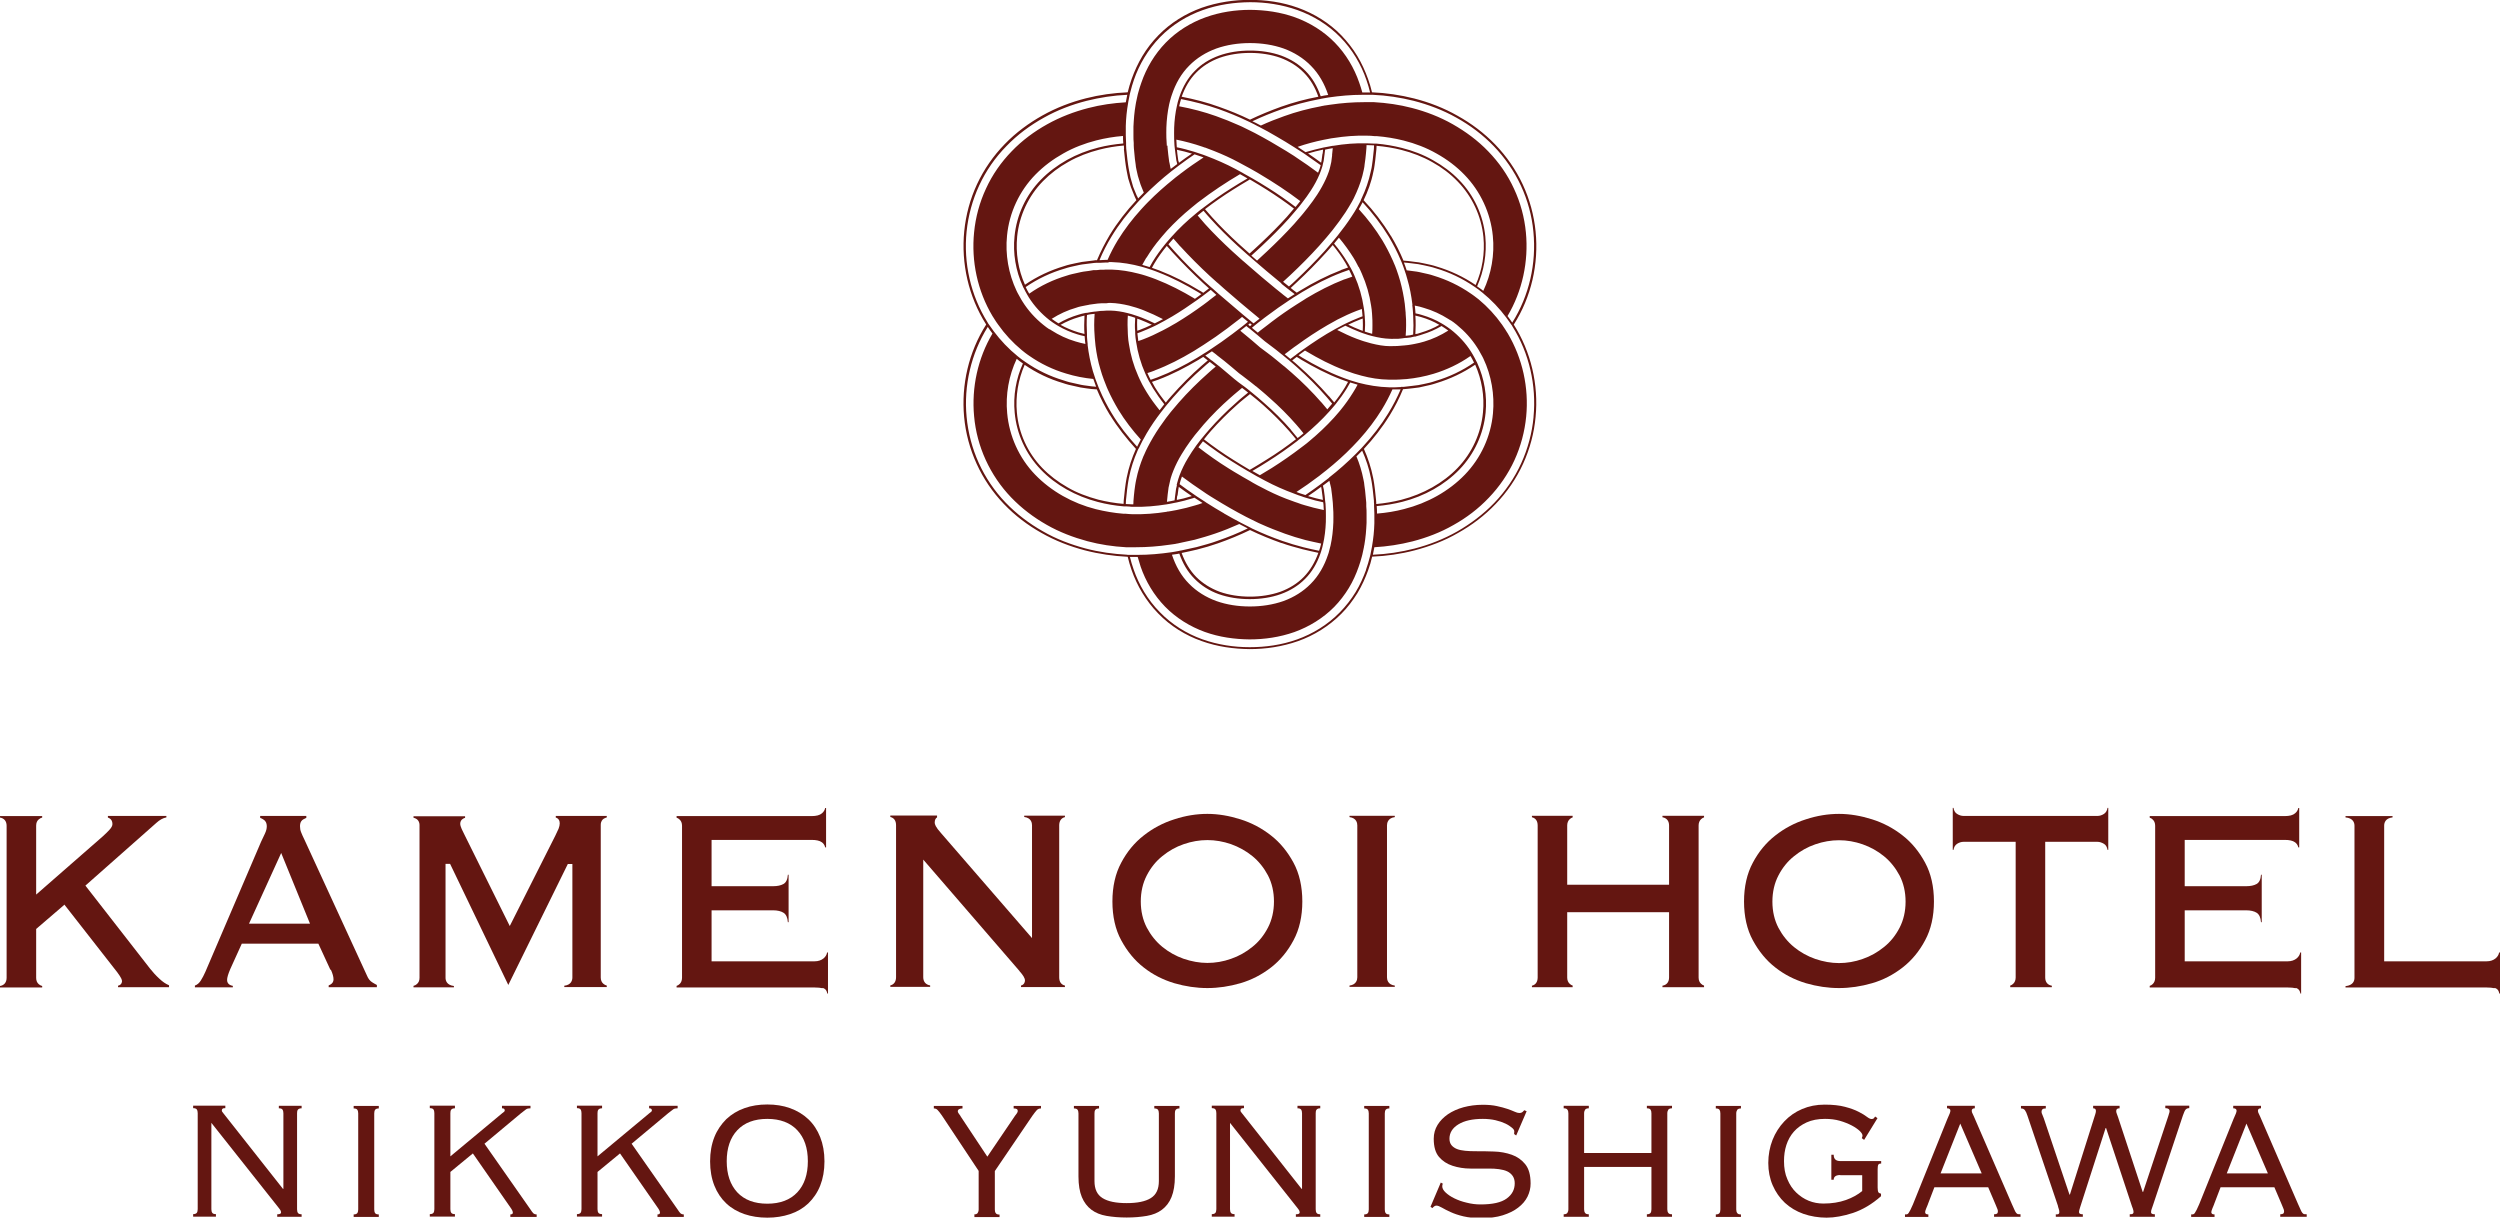 <?xml version="1.0" encoding="UTF-8"?><svg id="logo" xmlns="http://www.w3.org/2000/svg" viewBox="0 0 170.08 82.83"><defs><style>.cls-1{fill:#641611;stroke-width:0px;}</style></defs><path class="cls-1" d="M102.98,22.09c1.2-1.88,1.71-4.14,1.49-6.34-.11-1.1-.4-2.18-.87-3.19-.47-1.01-1.11-1.93-1.87-2.72-.76-.79-1.64-1.45-2.58-1.97-.93-.53-1.93-.91-2.94-1.17-.95-.24-1.91-.38-2.87-.42-.07-.3-.16-.61-.27-.91-.19-.53-.43-1.06-.73-1.56-.3-.5-.67-.97-1.08-1.4-.83-.86-1.87-1.49-2.95-1.88-1.08-.39-2.2-.54-3.28-.54-1.08,0-2.19.16-3.28.54-1.08.39-2.12,1.02-2.95,1.88-.42.43-.78.9-1.08,1.4-.3.5-.54,1.03-.73,1.56-.11.3-.19.6-.27.91-.95.04-1.91.17-2.85.41-1.02.26-2.01.64-2.94,1.16-.93.52-1.82,1.17-2.58,1.96-.77.79-1.41,1.71-1.88,2.72-.47,1.01-.76,2.09-.87,3.19-.22,2.2.29,4.46,1.48,6.34,0,0,0,.01.01.02-1.19,1.87-1.7,4.1-1.5,6.28.1,1.1.39,2.18.85,3.19.46,1.01,1.09,1.94,1.85,2.73.76.8,1.64,1.46,2.57,1.98.93.53,1.92.91,2.94,1.18.96.25,1.95.39,2.92.44.07.3.16.6.26.89.37,1.07.98,2.11,1.81,2.96.83.86,1.87,1.5,2.95,1.88,1.08.39,2.2.54,3.28.55,1.08,0,2.19-.16,3.28-.54,1.08-.38,2.12-1.02,2.96-1.87.42-.42.78-.9,1.09-1.4.3-.5.54-1.03.73-1.56.11-.3.2-.61.27-.92.97-.04,1.95-.18,2.9-.43,1.02-.27,2.01-.64,2.94-1.18.93-.52,1.81-1.18,2.57-1.98.76-.79,1.4-1.72,1.86-2.73.46-1.01.75-2.09.85-3.19.21-2.19-.31-4.43-1.5-6.3,0,0,0,0,0,0ZM93.39,6.45c.94.04,1.87.18,2.79.41,1,.26,1.99.63,2.91,1.15.92.51,1.79,1.16,2.54,1.94.75.78,1.38,1.69,1.84,2.68.46.99.75,2.06.85,3.14.21,2.14-.28,4.34-1.44,6.18-.1-.15-.21-.31-.32-.45,1.01-1.7,1.44-3.72,1.25-5.68-.1-1.03-.37-2.04-.81-2.98-.43-.94-1.03-1.8-1.75-2.54-.71-.74-1.54-1.35-2.42-1.85-.88-.5-1.82-.86-2.79-1.11-.84-.22-1.7-.34-2.56-.39-.05,0-.11,0-.16,0-.07,0-.14,0-.22,0-.1,0-.2,0-.3,0-.77,0-1.53.06-2.28.17-.11.02-.22.03-.34.05-.06,0-.11.02-.17.03-.05,0-.1.02-.15.03-.85.16-1.69.38-2.49.67-.54.19-1.07.4-1.59.64-.04-.02-.08-.04-.12-.06-.15-.08-.3-.16-.46-.23.65-.31,1.32-.58,2-.82.82-.29,1.66-.51,2.53-.68.05,0,.1-.02.15-.03.07-.01.14-.03.22-.04.1-.02.19-.03.29-.05.76-.11,1.53-.18,2.31-.18.14,0,.28,0,.43,0,.03,0,.07,0,.1,0,.05,0,.11,0,.16,0ZM98.68,21.78c.15.1.29.2.42.31.54.44,1.02.96,1.4,1.56.03.05.07.11.1.16.09.15.17.3.25.45.02.05.05.09.07.14.54,1.14.77,2.45.65,3.72-.14,1.56-.82,3.04-1.91,4.17-1.09,1.13-2.55,1.94-4.13,2.34-.6.16-1.22.26-1.85.31,0-.17,0-.34-.02-.51.59-.05,1.18-.15,1.74-.29,1.5-.38,2.88-1.15,3.89-2.2,1.01-1.05,1.64-2.42,1.78-3.87.11-1.14-.09-2.32-.56-3.35-.02-.05-.04-.1-.07-.14-.07-.15-.16-.31-.24-.45-.04-.07-.08-.13-.12-.2-.37-.59-.85-1.1-1.39-1.52-.15-.11-.3-.22-.45-.31-.05-.03-.1-.06-.15-.09-.42-.25-.87-.44-1.35-.58-.14-.05-.29-.08-.44-.11-.01-.18-.03-.35-.05-.53.21.04.43.09.63.16.59.17,1.15.43,1.67.76.05.03.09.06.14.09ZM93.62,34.06c-.02-.25-.05-.51-.08-.76l-.05-.37-.03-.19-.04-.22c-.14-.72-.36-1.37-.63-1.98.65-.7,1.25-1.46,1.77-2.31.34-.55.64-1.14.89-1.75.23-.01.46-.05.69-.07l.4-.05.4-.09.4-.09c.13-.03.27-.08.4-.12.92-.28,1.81-.7,2.62-1.25.45,1.01.64,2.14.53,3.25-.13,1.41-.74,2.75-1.73,3.78-.98,1.02-2.34,1.78-3.82,2.16-.56.14-1.13.24-1.71.29,0-.07,0-.15-.01-.22ZM90.4,37.58c-.02.05-.03.1-.05.15-.25.76-.64,1.45-1.18,1.99-.51.52-1.14.91-1.85,1.17-.71.25-1.49.37-2.29.37-.8,0-1.58-.12-2.28-.37-.71-.26-1.34-.65-1.85-1.17-.54-.54-.92-1.22-1.17-1.98.07-.01.14-.02.21-.03.1-.01.2-.03.29-.05.23.66.57,1.25,1.03,1.71.45.46,1.01.82,1.65,1.05.65.23,1.37.34,2.11.34.75,0,1.47-.11,2.11-.34.64-.23,1.21-.58,1.66-1.04.46-.46.81-1.05,1.04-1.72.02-.05.03-.1.05-.15.05-.16.1-.33.13-.49.11-.48.17-.99.19-1.51.01-.25,0-.51,0-.77,0-.14-.01-.27-.02-.41,0-.04,0-.08-.01-.11,0-.05-.01-.11-.02-.16-.01-.11-.02-.22-.03-.32l-.04-.3-.02-.15-.03-.12s-.02-.09-.03-.13c.15-.11.3-.22.44-.33.03.12.06.25.09.37l.03.13.02.16.04.31c.02.16.03.32.05.48,0,.05,0,.09.01.14,0,0,0,.01,0,.02.01.17.02.35.03.52,0,.23.01.47,0,.7-.02.54-.08,1.07-.19,1.57-.04.17-.08.33-.13.5ZM79.87,34.73c-.13.03-.27.05-.4.07-.04,0-.07,0-.11.02-.76.12-1.52.18-2.28.16-.03,0-.07,0-.1,0-.14,0-.27-.02-.41-.03-.05,0-.1,0-.15,0-.63-.05-1.26-.16-1.87-.31-1.58-.4-3.04-1.22-4.13-2.35-1.09-1.13-1.76-2.62-1.9-4.18-.12-1.26.11-2.56.65-3.7.06.05.11.09.17.14.08.06.16.12.25.18-.47,1.03-.67,2.2-.56,3.34.13,1.45.76,2.82,1.77,3.87,1,1.05,2.39,1.82,3.89,2.21.57.15,1.16.25,1.76.3.05,0,.1,0,.15,0,.13,0,.27.02.41.03.03,0,.07,0,.1,0,.76.02,1.52-.05,2.28-.17,0,0,0,0,0,0,.17-.03.35-.06.52-.1.05-.01.11-.02.16-.03.17-.04.34-.08.51-.12l.59-.17s.06-.02.09-.03c.18.12.36.24.55.36-.16.06-.33.12-.49.16l-.61.17c-.22.05-.45.1-.67.15-.05.01-.1.02-.16.03ZM71.4,22.41c-.15-.1-.29-.2-.42-.31-.55-.44-1.04-.98-1.42-1.59-.03-.04-.05-.08-.08-.13-.09-.15-.17-.3-.25-.45-.02-.05-.05-.09-.07-.14-.55-1.16-.78-2.48-.65-3.76.15-1.56.84-3.04,1.94-4.16.55-.56,1.19-1.04,1.89-1.43.7-.4,1.47-.69,2.25-.89.59-.15,1.2-.25,1.81-.3,0,.17,0,.34.02.51-.58.05-1.15.14-1.7.28-.75.19-1.47.47-2.13.84-.66.37-1.26.82-1.77,1.34-1.02,1.04-1.66,2.41-1.8,3.86-.12,1.15.08,2.34.56,3.39.02.05.04.1.07.14.07.15.16.31.24.45.03.06.07.11.1.17.38.6.86,1.12,1.41,1.55.15.11.3.22.45.31.05.03.1.06.15.09.41.24.85.43,1.31.57.16.05.31.09.48.12.01.18.03.35.05.53-.23-.05-.45-.1-.67-.17-.58-.17-1.13-.43-1.63-.75-.05-.03-.09-.06-.14-.09ZM76.46,10.14c.02.25.05.51.08.76l.05.37.03.19.04.22.09.45.13.42.07.21.08.2.16.4c.04.09.08.18.12.26-.67.72-1.29,1.51-1.82,2.38-.32.54-.61,1.11-.86,1.7-.07,0-.15,0-.22.02l-.4.05-.4.05c-.13.02-.27.05-.4.08-.27.06-.54.11-.8.2-.94.28-1.85.7-2.68,1.27-.46-1.02-.64-2.17-.53-3.28.14-1.41.76-2.75,1.76-3.77.5-.51,1.08-.95,1.73-1.31.65-.37,1.36-.64,2.1-.83.54-.14,1.1-.23,1.67-.28,0,.08,0,.15.01.23ZM79.38,9.92s0-.02,0-.03c-.01-.17-.02-.35-.03-.52,0-.23-.01-.46,0-.69.02-.54.08-1.07.19-1.58.04-.17.08-.33.13-.49.02-.05.03-.1.05-.15.25-.76.64-1.45,1.18-1.99.51-.52,1.14-.91,1.85-1.17.71-.25,1.49-.37,2.29-.37.8,0,1.58.12,2.29.37.71.26,1.34.65,1.85,1.17.54.54.93,1.23,1.18,1.99-.09.01-.18.03-.27.04-.08.01-.16.03-.24.05-.23-.67-.57-1.26-1.03-1.72-.45-.46-1.01-.81-1.66-1.05-.65-.23-1.37-.34-2.11-.34-.75,0-1.47.11-2.11.34-.64.23-1.21.58-1.66,1.05-.46.46-.8,1.05-1.03,1.72-.02.05-.03.1-.05.15-.05.16-.1.32-.13.49-.11.48-.17.99-.19,1.51-.01.25,0,.51,0,.76,0,.14.01.28.02.41,0,.04,0,.07.01.11,0,.05.01.11.02.16.01.11.02.22.04.33l.04.3.02.15.03.11.03.13c-.15.11-.29.22-.44.33l-.03-.11-.05-.26-.03-.13-.02-.16-.04-.31c-.02-.16-.04-.33-.05-.49,0-.04,0-.09-.01-.13ZM86.85,9.29c.41.24.82.48,1.22.74,0,0,.02.01.03.02.18.12.36.23.55.35.05.04.11.07.16.11.35.24.69.48,1.04.73-.04.16-.1.33-.18.51-.48-.36-.97-.7-1.47-1.03-.05-.04-.11-.07-.16-.11-.18-.12-.36-.23-.54-.34-.7-.43-1.41-.84-2.13-1.22-.11-.06-.21-.11-.32-.16-.19-.1-.38-.19-.57-.28-.06-.03-.12-.05-.18-.08-.51-.23-1.04-.44-1.57-.63-.81-.29-1.66-.51-2.51-.67.04-.17.08-.33.13-.49.87.17,1.72.39,2.55.68.67.24,1.34.51,1.98.82.06.03.12.06.17.08.19.09.38.19.56.29,0,0,0,0,.01,0,.22.11.42.22.62.33l.61.35ZM92.58,13.64c-.08.16-.17.32-.25.47-.12.21-.24.41-.37.6-.3.47-.63.9-.96,1.32-.11.14-.22.27-.33.4-.03.04-.07.08-.1.12-.15.17-.29.34-.44.51-.65.72-1.32,1.39-2,2.03-.14.14-.29.27-.44.4-.13-.11-.27-.21-.4-.32.16-.15.33-.3.49-.45.68-.64,1.34-1.3,1.97-2,.16-.18.32-.37.48-.55.03-.04.07-.08.1-.12.11-.13.22-.26.33-.4.31-.39.6-.79.88-1.21.15-.23.29-.47.43-.71.09-.16.17-.31.24-.48.02-.05.05-.1.07-.15.21-.48.39-.99.5-1.54l.04-.21.02-.18.05-.36c.03-.24.05-.49.07-.73,0-.07,0-.14.01-.21.17,0,.34.01.51.02,0,.08,0,.15-.01.23-.02.25-.05.5-.08.75l-.05.37-.03.19-.05.22c-.14.67-.36,1.28-.62,1.83-.02.05-.05.1-.07.15ZM96.29,21.47c.13.03.26.06.39.1.44.13.85.3,1.24.53-.38.22-.79.39-1.22.52-.08.02-.17.06-.25.08l-.16.03c.01-.2.02-.39.02-.59,0-.22,0-.44-.02-.67ZM96.22,22.9h.06s.2-.06.2-.06c.09-.02.17-.05.26-.08.47-.14.91-.33,1.33-.58.16.1.31.2.46.31-.51.32-1.06.58-1.64.75-.21.06-.43.12-.66.16-.05.01-.11.02-.16.03-.17.03-.35.06-.52.07-.33.04-.66.05-.99.05-.41,0-.84-.08-1.28-.19-.16-.04-.33-.09-.49-.14-.05-.02-.1-.03-.15-.05-.11-.04-.22-.08-.34-.12-.45-.17-.89-.38-1.33-.6.19-.1.37-.2.56-.29.32.15.63.3.95.42.07.03.14.05.21.08.05.02.1.03.15.05.17.06.33.11.5.15.43.11.84.18,1.23.19.08.01.18,0,.27,0h.28c.17-.01.33-.04.49-.06.02,0,.05,0,.07,0l.28-.03.17-.04.09-.02ZM95.32,26.33l-.4.02s-.09,0-.14,0c-.09,0-.17,0-.27,0-.74-.02-1.43-.14-2.09-.31-.17-.05-.33-.1-.5-.15-.05-.02-.1-.03-.15-.05-.16-.05-.31-.11-.47-.17-.97-.37-1.85-.83-2.69-1.33-.09-.05-.18-.11-.27-.17.15-.11.3-.22.44-.32.03.02.06.04.09.05.82.49,1.68.94,2.61,1.29.17.06.34.12.51.18.05.02.1.03.15.05.16.05.33.1.49.14.6.16,1.22.26,1.87.27.16,0,.31,0,.47,0,.18,0,.37-.02.55-.03.06,0,.11,0,.17-.01.62-.06,1.24-.18,1.84-.36.89-.27,1.74-.67,2.51-1.21.09.15.17.3.24.45-.8.55-1.68.97-2.6,1.24-.13.04-.26.09-.39.12l-.4.09-.4.08-.4.05c-.2.02-.4.05-.6.07-.06,0-.11,0-.17,0,0,0-.02,0-.02,0ZM92.06,26.69c-.26.42-.55.83-.87,1.22-.03.04-.07.08-.1.12-.11.13-.22.26-.34.39-.51.56-1.07,1.09-1.66,1.58-.13.11-.26.22-.4.32-.01.01-.03.02-.04.03-.03.02-.06.04-.08.06-.65.5-1.34.98-2.05,1.43-.27.17-.54.33-.81.49-.05-.03-.09-.05-.14-.08l-.37-.21c.36-.21.71-.42,1.05-.64.7-.44,1.37-.91,2.01-1.4.02-.02.05-.04.07-.06.02-.01.03-.03.05-.04.13-.11.27-.21.4-.32.59-.5,1.15-1.02,1.65-1.58.12-.13.23-.26.34-.39.03-.04.07-.08.1-.12.28-.35.53-.7.76-1.07.08-.13.16-.27.23-.4.16.05.33.1.5.15-.09.17-.19.35-.3.52ZM89.89,33.17l.02.12.02.15.04.3c.01.09.02.18.03.27-.16-.04-.31-.07-.47-.11l-.54-.15c.3-.2.6-.41.89-.63,0,.02,0,.04.01.06ZM88.9,33.88l.59.17c.18.04.35.08.53.12,0,.05.01.11.02.16,0,.12.01.25.02.37-.23-.05-.46-.1-.69-.16l-.61-.17c-.16-.04-.32-.1-.48-.16-.04-.01-.08-.03-.12-.04-.02,0-.04-.02-.06-.02-.2-.07-.4-.15-.6-.22-.57-.22-1.13-.48-1.67-.77-.19-.09-.38-.2-.58-.31l-.2-.12-.37-.21s-.1-.06-.14-.08c-.05-.03-.1-.06-.15-.09-.28-.16-.56-.33-.83-.5-.71-.44-1.38-.92-2.03-1.42.1-.14.2-.27.31-.41.64.49,1.3.96,2,1.39.35.22.71.44,1.07.65.01,0,.03.02.04.02l.12.07.45.26s.04.02.06.03c.17.09.34.19.5.27.64.34,1.3.63,1.98.88.1.04.19.07.29.11.11.03.21.07.32.11.06.02.13.04.19.06.03,0,.05.02.08.02ZM80.11,33.72l.04-.3.02-.15.02-.11s0-.03,0-.04c.29.22.59.42.89.63l-.56.16c-.15.03-.31.07-.46.1,0-.1.02-.19.03-.29ZM80.07,33.01s-.02.08-.03.12l-.03.12-.02.15-.04.3c-.01.11-.03.23-.04.34-.17.04-.35.07-.52.1.02-.17.03-.33.05-.5l.04-.31.02-.16.03-.13c.02-.12.05-.24.08-.36.01-.05.03-.11.04-.16.05-.17.11-.34.18-.51.15-.37.34-.75.56-1.11.18-.3.38-.6.59-.89.1-.14.2-.27.31-.41.03-.04.06-.08.1-.12.16-.2.33-.4.5-.6.56-.64,1.17-1.25,1.82-1.82.16-.15.33-.28.49-.42.1-.09.2-.17.3-.25.14.1.27.21.41.32-.13.1-.26.21-.38.31-.16.14-.33.27-.48.42-.64.56-1.23,1.16-1.78,1.78-.17.19-.33.39-.49.58-.03.04-.06.08-.1.12-.1.13-.21.27-.31.41-.19.27-.38.54-.54.82-.24.39-.43.79-.58,1.18-.06.17-.12.35-.16.51-.01.06-.03.11-.04.16ZM77.47,30.51c.08-.17.16-.33.24-.49.1-.18.2-.36.3-.54.3-.51.63-.99.98-1.44.11-.14.21-.28.32-.41.03-.04.07-.08.1-.12.13-.16.26-.31.39-.46.65-.74,1.34-1.43,2.07-2.06.14-.13.28-.25.43-.37l.04.03.37.29c-.17.14-.34.28-.5.43-.71.63-1.39,1.3-2.02,2.02-.15.17-.29.34-.44.52-.03.04-.07.08-.1.12-.11.13-.21.27-.32.41-.31.42-.61.85-.88,1.31-.13.22-.25.44-.37.67-.08.16-.16.32-.23.49-.02.05-.05.1-.07.15-.2.49-.37,1.01-.48,1.56l-.04.2-.03.18-.05.36c-.03.24-.05.49-.07.73,0,.07,0,.15-.01.22-.04,0-.07,0-.11,0-.13,0-.27-.02-.4-.02,0-.08,0-.16.01-.24.02-.25.05-.5.08-.75l.05-.37.03-.19.04-.22c.13-.67.34-1.29.59-1.86.02-.05.04-.1.07-.15ZM73.78,22.72c-.14-.03-.28-.07-.42-.11-.42-.13-.83-.3-1.21-.51.39-.22.81-.4,1.26-.53.12-.04.25-.07.37-.1-.01.22-.02.43-.02.65,0,.2,0,.4.02.61ZM73.9,21.28s-.07.02-.1.02c-.14.03-.29.06-.43.11-.48.14-.94.34-1.36.59-.16-.1-.31-.2-.46-.31.52-.33,1.08-.59,1.68-.76.18-.07.38-.1.57-.14.02,0,.03,0,.05-.01.05-.01.11-.02.16-.03.03,0,.05-.01.08-.02l.29-.04.15-.02.15-.02c.1-.01.2-.01.3-.02h.3s.15-.02.15-.02c.05,0,.09,0,.14,0,.4.01.82.08,1.24.18.16.04.33.09.49.14.05.02.1.03.15.05.13.04.25.09.38.14.43.17.86.37,1.29.59-.19.1-.37.2-.56.29-.3-.15-.61-.28-.91-.4-.08-.03-.17-.06-.25-.09-.05-.02-.1-.03-.15-.05-.17-.06-.33-.11-.5-.15-.41-.11-.82-.17-1.19-.18-.04,0-.08,0-.12,0h-.14s-.28.02-.28.02c-.09,0-.19,0-.28.02l-.25.03h-.03s-.28.04-.28.04c-.07.01-.14.03-.21.04-.02,0-.04,0-.05.01ZM78,17.53c.28-.46.6-.91.96-1.33.03-.04.07-.08.1-.12.11-.13.23-.26.34-.39.51-.55,1.07-1.08,1.66-1.56.11-.09.22-.18.33-.27.02-.02.04-.03.06-.05.04-.03.08-.06.12-.09.88-.67,1.82-1.3,2.79-1.87.06.03.12.07.18.1l.33.19c-.37.22-.74.43-1.09.66-.66.41-1.29.86-1.9,1.32-.04.03-.08.06-.12.09-.02.02-.04.03-.07.05-.11.09-.22.18-.33.27-.6.49-1.15,1.01-1.65,1.57-.12.13-.23.26-.34.39-.03.04-.07.08-.1.12-.31.38-.6.78-.85,1.19-.07.12-.14.24-.21.37-.16-.05-.33-.1-.5-.15.09-.16.18-.32.27-.48ZM80.2,11.08v-.05s-.04-.11-.04-.11l-.02-.15-.04-.3c-.01-.09-.02-.19-.03-.28.34.07.68.16,1.02.26-.3.2-.6.41-.89.63ZM80.06,10.02c0-.05,0-.1-.01-.15,0-.12-.01-.25-.02-.37.6.12,1.19.28,1.77.48.06.02.11.04.17.06,0,0,.01,0,.02,0,.2.07.4.15.6.23.58.23,1.16.49,1.71.79.25.13.49.27.74.4.17.1.34.19.51.29.05.03.1.06.15.09.96.57,1.89,1.18,2.76,1.84-.1.13-.21.27-.32.4-.59-.45-1.2-.88-1.84-1.28-.36-.23-.73-.45-1.11-.67,0,0,0,0,0,0l-.16-.09-.41-.23s-.07-.04-.1-.06c-.16-.09-.31-.17-.46-.25-.65-.35-1.33-.64-2.01-.9-.08-.03-.17-.06-.25-.09-.12-.04-.24-.08-.36-.12-.06-.02-.12-.04-.18-.06-.4-.12-.79-.23-1.2-.31ZM87.16,19.29c.13.11.27.21.4.32.04.03.08.07.13.1.13.1.26.2.39.3-.15.1-.3.19-.46.29-.11-.08-.21-.16-.31-.24-.04-.03-.08-.07-.12-.1-.13-.11-.27-.21-.4-.32-.32-.26-.63-.52-.95-.79-.27-.23-.54-.46-.8-.69-.13-.11-.26-.23-.39-.34-.04-.03-.08-.07-.12-.1-.24-.21-.47-.42-.7-.63-.65-.6-1.27-1.21-1.85-1.85-.17-.19-.34-.39-.5-.58.11-.09.22-.18.33-.27.02-.02.05-.03.07-.05.16.19.32.38.49.56.56.62,1.18,1.23,1.82,1.82.24.22.49.44.74.66.04.03.08.07.12.1.13.11.26.22.39.34.25.21.5.43.75.64.34.29.67.56,1,.83ZM92.69,21.52c-.08.03-.16.06-.23.09-.31.12-.62.26-.93.41-.06.03-.12.06-.18.09-.18.09-.36.19-.54.29-.73.4-1.45.88-2.16,1.38-.15.11-.3.21-.44.32-.01,0-.02.02-.03.03-.03.02-.07.05-.1.07-.1.07-.19.15-.29.22,0,0,0,0,0,0-.13-.11-.26-.22-.39-.32.08-.06.16-.12.24-.18.04-.03.09-.07.13-.1.04-.03.08-.06.12-.09.11-.08.21-.16.32-.23.68-.5,1.38-.96,2.1-1.38.17-.1.35-.2.52-.29.05-.03.11-.06.16-.09.43-.22.86-.42,1.3-.59.12-.05.24-.09.36-.13.02.17.04.35.05.52ZM92.72,22.12c0,.13,0,.26-.01.39-.05-.02-.11-.04-.16-.06-.27-.1-.55-.23-.83-.36.27-.13.54-.25.8-.35.06-.02.12-.05.19-.07,0,.15.01.3.01.45ZM85.04,31.97l-.04-.02c-.37-.22-.74-.44-1.1-.67-.69-.43-1.36-.9-1.99-1.39.15-.19.31-.39.48-.58.54-.61,1.13-1.2,1.76-1.76.15-.14.32-.28.48-.41.13-.11.27-.22.41-.33.14.11.28.23.42.34.16.14.33.27.48.41.63.56,1.22,1.15,1.76,1.76.16.19.32.37.47.56-.64.49-1.3.96-2,1.39-.36.23-.73.45-1.1.67h-.02ZM87.82,29.23c-.54-.62-1.14-1.22-1.78-1.78-.15-.14-.32-.28-.48-.42-.13-.11-.26-.22-.4-.33-.03-.03-.06-.05-.1-.08,0,0-.02-.01-.02-.02-.14-.11-.27-.22-.41-.32-.02-.02-.05-.04-.07-.05l-.26-.19-.13-.1-.06-.05c-.07-.05-.1-.07-.14-.11l-.52-.44-.5-.42-.12-.09-.39-.31h-.02s-.13-.11-.13-.11l-.29-.22c.15-.1.3-.19.45-.29l.24.18.05.04.07.06.41.32.04.03.51.42.52.44s.06.05.12.09l.07.05.13.1.26.2c.06.04.11.09.17.13.12.09.23.18.34.27.02.02.04.04.07.05.04.03.08.07.12.1.11.09.21.17.31.26.16.14.33.28.49.43.65.57,1.26,1.18,1.82,1.82.17.19.33.39.49.59-.13.11-.26.22-.4.32-.15-.19-.31-.38-.47-.57ZM77.38,22.67c.07-.02.13-.05.2-.07.32-.12.64-.27.97-.42.06-.03.12-.06.18-.09.18-.09.36-.19.54-.29.16-.09.32-.18.49-.28.57-.34,1.12-.71,1.67-1.1.15-.11.29-.21.44-.32,0,0,0,0,0,0,.04-.03.09-.07.13-.1.12-.09.25-.19.37-.28.13.11.26.23.38.34-.1.08-.2.15-.3.23-.04.03-.09.07-.13.1-.05.04-.1.08-.15.12-.09.07-.19.14-.28.21-.61.45-1.24.87-1.87,1.25-.07.04-.15.09-.23.13-.17.1-.34.2-.52.29-.06.03-.11.06-.17.09-.44.23-.89.44-1.34.61-.11.04-.21.08-.32.11-.02-.17-.04-.35-.06-.52ZM77.36,22.11c0-.14,0-.29.01-.43.07.02.13.05.2.07.26.1.53.22.79.34-.28.13-.56.26-.84.36-.05.02-.1.04-.15.05,0-.13-.01-.27-.01-.41ZM80.29,16.75c.64.7,1.31,1.37,1.99,2,.16.15.33.3.5.45.04.03.08.07.12.1.13.11.25.23.38.34.36.31.72.62,1.08.93.22.19.45.38.68.57.13.11.27.22.4.33.04.03.08.07.12.1.04.04.09.07.13.11-.14.11-.28.21-.41.32-.04-.03-.08-.07-.12-.1-.04-.03-.08-.07-.12-.1-.13-.11-.27-.22-.4-.33-.2-.17-.41-.34-.6-.51-.38-.32-.77-.66-1.16-.99-.13-.11-.26-.23-.38-.34-.04-.03-.08-.07-.12-.1-.15-.13-.29-.26-.44-.39-.69-.64-1.37-1.31-2.02-2.03-.15-.16-.29-.33-.43-.49.11-.13.22-.26.34-.39.16.18.31.36.47.54ZM85.04,22.19l-.12-.1s.08-.06.12-.1c.04.03.08.06.12.1-.04.03-.08.06-.12.1ZM79.8,17.2c.66.72,1.34,1.4,2.03,2.04.14.13.28.25.42.38-.13.1-.26.2-.39.3-.09-.06-.18-.12-.28-.17-.84-.51-1.73-.97-2.71-1.35-.16-.06-.33-.12-.5-.18.06-.11.12-.23.19-.34.24-.4.52-.78.82-1.15.14.16.28.32.42.47ZM78.56,25.2c.93-.35,1.79-.8,2.61-1.29.03-.02.07-.04.1-.06.05-.03.09-.06.14-.09.16-.1.31-.19.46-.29.56-.36,1.11-.74,1.64-1.14.1-.08.21-.16.31-.24.14-.11.28-.21.42-.32.04-.03.08-.07.13-.1.04-.04.09-.07.13-.11.13.11.27.22.4.33-.04.03-.08.06-.12.1-.04.03-.08.07-.12.1-.14.11-.27.22-.41.32-.14.11-.28.22-.42.32-.49.37-.99.72-1.51,1.06-.15.1-.3.2-.46.29-.05.03-.09.06-.14.09-.1.06-.19.12-.29.18-.84.5-1.73.96-2.7,1.33-.15.06-.3.11-.45.16-.08-.15-.15-.31-.22-.46.17-.05.33-.11.49-.17ZM78.8,25.83c.98-.37,1.87-.84,2.72-1.34.12-.07.23-.14.34-.21l.31.24c-.14.12-.27.23-.41.35-.73.64-1.42,1.33-2.08,2.08-.13.14-.25.29-.37.44-.27-.34-.52-.69-.74-1.05-.07-.12-.14-.24-.2-.36.14-.05.29-.1.43-.15ZM89.91,27.39c-.63-.72-1.31-1.4-2.02-2.02-.17-.15-.34-.3-.51-.44,0,0-.02-.01-.03-.02-.03-.03-.06-.05-.1-.08-.13-.11-.27-.22-.4-.33-.02-.01-.03-.03-.05-.04-.18-.15-.37-.3-.56-.44l-.51-.38-.51-.44-.19-.16-.35-.29-.05-.04-.12-.1-.13-.11c.14-.11.28-.21.41-.32l.12.1.09.07.03.02.4.33.11.09.51.43.49.37c.19.14.38.29.56.44.05.04.09.08.14.11.14.11.27.22.4.33,0,0,.01,0,.02.01.03.03.07.06.1.09.15.13.3.25.44.38.72.64,1.41,1.32,2.06,2.07.13.15.25.29.37.44-.11.13-.22.26-.33.39-.14-.17-.28-.34-.42-.5ZM90.41,26.96c-.66-.75-1.35-1.44-2.08-2.08-.14-.13-.28-.25-.42-.36.1-.08.21-.16.31-.24.11.07.21.13.32.2.85.5,1.74.97,2.72,1.34.15.06.3.11.45.16-.07.12-.14.25-.21.37-.22.36-.46.7-.73,1.03-.12-.14-.24-.29-.36-.43ZM91.47,19c-.93.36-1.79.81-2.61,1.3-.02.01-.04.03-.06.04-.05.03-.09.06-.14.09-.16.1-.31.19-.46.29-.58.37-1.14.76-1.68,1.17-.09.07-.18.14-.27.21-.14.11-.28.21-.42.32-.04.03-.08.07-.13.1-.04.04-.09.07-.13.11l-.4-.33s.08-.06.12-.1c.04-.03.08-.07.12-.1.14-.11.27-.22.41-.32.13-.1.25-.2.38-.29.5-.38,1.02-.74,1.55-1.09.15-.1.3-.2.46-.29.05-.03.09-.06.14-.09.08-.05.16-.1.24-.15.84-.5,1.72-.96,2.69-1.33.16-.06.33-.12.5-.18.08.15.15.31.22.46-.18.06-.36.12-.54.19ZM91.23,18.38c-.98.38-1.87.84-2.71,1.35-.1.06-.2.12-.3.18-.14-.1-.28-.21-.41-.32.14-.13.28-.26.42-.39.69-.64,1.36-1.32,2.01-2.04.14-.16.29-.32.43-.49.32.39.61.79.86,1.21.06.11.12.22.18.32-.16.05-.32.11-.48.17ZM84.27,16.59c-.64-.59-1.25-1.19-1.81-1.81-.16-.18-.32-.37-.48-.55.6-.46,1.23-.9,1.88-1.31.36-.23.73-.45,1.1-.67l.06-.04.08.04c.37.22.74.44,1.1.67.63.4,1.24.82,1.83,1.27-.16.19-.32.37-.48.56-.56.62-1.17,1.23-1.81,1.83-.24.23-.49.45-.73.67-.25-.22-.5-.44-.75-.67ZM75.41,17.83c.07,0,.14,0,.21,0,.72.02,1.39.14,2.02.31.17.05.33.09.5.15.05.02.1.03.15.05.18.06.35.12.52.19.96.37,1.85.84,2.69,1.34.08.05.15.09.23.14-.15.11-.29.22-.44.32-.01,0-.03-.02-.04-.03-.82-.49-1.68-.94-2.61-1.3-.18-.07-.37-.14-.56-.2-.05-.02-.1-.03-.15-.05-.16-.05-.33-.1-.5-.14-.58-.15-1.18-.25-1.81-.27-.07,0-.14,0-.2,0h-.19s-.13.01-.13.01h-.25c-.1.02-.2.02-.3.03-.03,0-.05,0-.08,0h-.09s-.29.05-.29.05l-.38.05c-.13.02-.25.05-.38.08-.25.06-.5.1-.75.19-.91.27-1.78.68-2.56,1.23-.09-.15-.17-.3-.24-.45.81-.56,1.72-.99,2.66-1.26.26-.09.52-.14.79-.2.13-.03.26-.06.4-.08l.4-.05.4-.05s.1,0,.15-.01c.06,0,.11,0,.17,0,.03,0,.05,0,.08,0l.4-.02h.08s.12,0,.12,0ZM77.65,26.04c-.08-.15-.15-.31-.22-.47-.31-.7-.52-1.43-.63-2.18-.03-.17-.05-.34-.06-.51,0-.05-.01-.1-.01-.16-.01-.2-.02-.41-.02-.61,0-.21,0-.43.02-.64.17.04.33.09.5.15,0,.16-.02.32-.02.48,0,.15,0,.31.02.46,0,.05,0,.11,0,.16.01.17.03.35.06.52.11.75.32,1.48.63,2.18.07.16.14.31.22.46.02.05.05.09.08.14.07.13.14.26.22.39.23.37.49.74.77,1.09-.11.13-.21.27-.32.41-.32-.4-.62-.8-.88-1.23-.1-.17-.2-.33-.29-.5-.02-.05-.05-.09-.07-.14ZM92.43,18.15c.08.15.15.31.22.47.31.7.52,1.43.63,2.18.03.17.05.34.06.51,0,.05,0,.1.01.16.02.22.02.43.02.65,0,.2,0,.4-.02.59-.17-.04-.33-.1-.5-.15,0-.15.02-.29.02-.44,0-.17,0-.33-.02-.5,0-.05,0-.11-.01-.16-.01-.17-.03-.35-.06-.52-.11-.75-.32-1.48-.63-2.18-.07-.16-.14-.31-.22-.46-.02-.05-.05-.09-.08-.14-.06-.12-.13-.24-.2-.35-.26-.43-.56-.84-.89-1.24.11-.13.22-.27.33-.4.37.44.7.9,1,1.38.09.15.18.31.26.47.02.05.05.09.07.14ZM90.63,10.55l-.04.31-.02.16-.03.13c-.02.12-.06.24-.09.37-.02.05-.03.1-.05.16-.06.16-.12.33-.2.5-.16.35-.36.71-.58,1.05-.19.3-.41.59-.64.89-.1.13-.21.27-.32.4-.03.04-.06.08-.1.12-.17.2-.34.4-.51.59-.58.64-1.2,1.26-1.85,1.87-.22.21-.46.42-.68.63-.13-.11-.26-.22-.39-.34.24-.22.49-.44.72-.66.64-.6,1.25-1.21,1.82-1.84.17-.19.33-.38.49-.57.03-.04.07-.08.1-.12.11-.13.22-.26.32-.4.22-.28.42-.56.6-.84.24-.37.44-.74.59-1.1.07-.17.13-.34.18-.5.02-.05.03-.11.04-.16.01-.04.02-.09.03-.13l.03-.11.02-.15.04-.3c.01-.11.02-.22.04-.33.17-.04.34-.07.52-.1,0,0,0,0,0,0-.02.16-.03.33-.05.49ZM89.97,10.46l-.04.3-.02.15-.02.1s0,.04-.01.06c-.29-.22-.59-.42-.89-.63.34-.1.68-.19,1.02-.26,0,.09-.02.19-.03.28ZM82.94,7.27c-.82-.3-1.68-.52-2.55-.69.23-.64.55-1.2.99-1.64.43-.44.97-.78,1.6-1.01.63-.22,1.33-.33,2.06-.33.73,0,1.44.11,2.06.33.62.23,1.16.56,1.6,1.01.44.44.77,1,.99,1.64-.86.16-1.71.39-2.53.68-.72.26-1.43.55-2.12.88-.68-.33-1.39-.62-2.1-.87ZM79.67,11.67s0,0,0,0c.14-.11.29-.22.43-.33.04-.03.09-.07.13-.1.34-.26.69-.5,1.04-.74.16.05.31.1.47.16.05.02.09.03.14.05-.5.33-1,.67-1.48,1.04-.04.03-.09.06-.13.1-.1.07-.2.15-.29.22-.04.03-.08.07-.12.1-.61.49-1.2,1.01-1.76,1.58-.12.13-.25.25-.37.39-.04.04-.07.08-.11.12-.58.64-1.11,1.33-1.58,2.09-.26.43-.49.87-.69,1.33h-.15s-.4.02-.4.02c0,0,0,0,0,0,.23-.56.51-1.1.82-1.61.51-.84,1.11-1.61,1.76-2.31.04-.04.07-.08.11-.12.12-.13.25-.26.38-.39.58-.57,1.18-1.11,1.8-1.6ZM74,23.44c-.02-.18-.04-.35-.05-.53,0-.05,0-.11,0-.16-.01-.21-.02-.43-.02-.64,0-.23,0-.45.02-.68.08-.02.16-.04.25-.05l.27-.03c-.02.25-.03.51-.03.76,0,.24.01.49.03.73,0,.05,0,.1.01.16.01.17.03.35.05.52.07.54.17,1.07.33,1.59.07.25.15.49.24.73.06.17.13.34.2.51.02.05.04.1.07.16.21.47.45.92.71,1.36.45.74.97,1.41,1.53,2.03-.08.16-.17.32-.25.49-.63-.69-1.22-1.43-1.72-2.26-.32-.52-.6-1.07-.84-1.64-.02-.05-.04-.1-.07-.16-.07-.17-.13-.35-.2-.53-.06-.18-.12-.37-.18-.55-.17-.59-.29-1.2-.36-1.81ZM75.5,28.21c.52.85,1.13,1.62,1.78,2.33-.27.6-.49,1.25-.63,1.96l-.04.22-.03.19-.05.37c-.03.25-.05.51-.08.76,0,.08,0,.16-.01.24-.59-.05-1.17-.15-1.73-.29-.73-.2-1.45-.46-2.09-.84-.65-.37-1.23-.81-1.72-1.32-.99-1.03-1.6-2.37-1.72-3.78-.1-1.1.09-2.23.53-3.23.8.55,1.68.97,2.6,1.24.13.04.26.09.4.12l.4.09.4.09c.13.02.27.04.4.06.24.04.47.06.71.07.25.6.55,1.18.88,1.73ZM83.28,34.93c-.41-.24-.82-.48-1.22-.74-.02-.02-.05-.03-.07-.05-.18-.11-.36-.23-.54-.35-.05-.04-.11-.07-.16-.11-.35-.24-.7-.48-1.04-.74.04-.17.09-.34.16-.52.49.37.98.71,1.49,1.05.05.04.11.07.16.11.09.06.19.12.28.18.09.05.17.11.26.16.71.44,1.42.85,2.17,1.24.09.05.18.09.28.14.19.1.38.19.57.28.06.03.12.05.18.08.53.24,1.07.45,1.62.65.23.07.46.16.69.23l.7.2c.36.08.71.17,1.07.24-.04.17-.08.33-.14.49-.36-.07-.71-.15-1.07-.24l-.72-.2c-.24-.07-.47-.16-.71-.23-.69-.24-1.37-.52-2.03-.83-.06-.03-.11-.06-.17-.09-.17-.08-.34-.17-.51-.26-.02-.01-.04-.02-.06-.03-.2-.1-.39-.21-.58-.31l-.62-.35ZM87.19,36.94c.24.08.47.17.71.23l.73.2c.35.08.7.17,1.06.24-.23.64-.56,1.2-.99,1.64-.43.44-.97.78-1.6,1.01-.63.22-1.33.33-2.06.33-.73,0-1.44-.11-2.06-.33-.62-.23-1.16-.57-1.6-1.01-.43-.44-.76-.99-.99-1.63.35-.07.69-.15,1.04-.23l.73-.2c.24-.07.48-.16.71-.23.74-.26,1.47-.56,2.17-.9.7.34,1.42.63,2.15.89ZM90.41,32.51s-.03.02-.04.03c-.13.1-.26.2-.39.3-.04.03-.09.07-.13.1-.34.25-.69.5-1.04.74-.14-.05-.29-.1-.43-.14-.06-.02-.12-.04-.18-.07.51-.33,1-.68,1.49-1.05.04-.03.09-.06.13-.1.08-.06.16-.12.24-.19.06-.05.12-.1.18-.14.61-.49,1.21-1.02,1.77-1.6.13-.13.25-.26.37-.39.04-.04.07-.08.11-.12.56-.62,1.07-1.29,1.52-2.02.27-.44.51-.9.72-1.37.07,0,.14,0,.21,0h.35c-.24.56-.53,1.12-.85,1.64-.5.82-1.08,1.56-1.71,2.24-.04.04-.07.08-.11.12-.13.13-.25.26-.38.39-.58.58-1.19,1.12-1.82,1.61ZM96.08,20.75c.02.17.04.35.05.53,0,.05,0,.11.01.16.01.23.02.47.02.7,0,.21-.01.42-.02.62l-.21.05-.27.03s-.02,0-.03,0c.02-.24.03-.47.03-.71,0-.26,0-.52-.03-.78,0-.05,0-.11-.01-.16-.01-.17-.03-.35-.05-.52-.07-.52-.17-1.03-.31-1.54-.07-.26-.16-.52-.25-.78-.06-.17-.13-.35-.21-.52-.02-.05-.04-.11-.07-.16-.2-.45-.43-.89-.68-1.31-.47-.77-1.01-1.48-1.61-2.13.09-.15.18-.31.26-.47.66.71,1.26,1.49,1.78,2.34.3.51.58,1.04.81,1.59.02.05.05.1.07.16.07.17.13.35.19.52.07.2.14.41.19.61.17.57.28,1.16.35,1.75ZM94.61,16.03c-.54-.89-1.16-1.69-1.84-2.41.28-.58.52-1.21.66-1.92l.05-.23.03-.19.05-.37c.03-.25.05-.51.08-.76,0-.08,0-.15.01-.23.57.05,1.14.14,1.69.28.74.19,1.45.46,2.1.83.65.36,1.23.8,1.73,1.32.99,1.02,1.61,2.36,1.75,3.77.11,1.11-.08,2.26-.53,3.27-.82-.56-1.72-.98-2.66-1.26-.26-.09-.53-.14-.8-.2-.13-.03-.27-.06-.4-.08l-.4-.05c-.22-.03-.43-.06-.65-.07-.24-.58-.53-1.15-.85-1.68ZM101.05,16.1c-.14-1.45-.77-2.82-1.79-3.86-.51-.53-1.11-.97-1.77-1.34-.66-.38-1.38-.65-2.13-.84-.56-.14-1.13-.24-1.72-.29-.05,0-.1,0-.15,0-.17-.01-.34-.02-.51-.02-.76-.02-1.52.04-2.28.17-.01,0-.03,0-.04,0-.16.03-.32.06-.48.09-.05.01-.11.02-.16.03-.4.09-.8.19-1.2.31-.18-.12-.36-.24-.54-.36.58-.2,1.18-.36,1.77-.48.05-.01.1-.02.16-.03.12-.02.24-.05.36-.07.05,0,.1-.01.15-.02.76-.12,1.52-.18,2.28-.16.17,0,.34.01.51.03.05,0,.1,0,.15,0,.62.05,1.23.15,1.83.3.79.2,1.55.49,2.25.89.7.39,1.34.87,1.89,1.44,1.09,1.12,1.78,2.61,1.93,4.16.13,1.27-.1,2.59-.65,3.74-.07-.06-.14-.12-.22-.17-.06-.05-.13-.09-.2-.14.47-1.04.67-2.23.56-3.38ZM77.14,5.44c.36-1.05.96-2.07,1.78-2.91.82-.84,1.83-1.46,2.9-1.84,1.06-.38,2.16-.53,3.23-.54,1.06,0,2.16.16,3.23.54,1.06.38,2.08,1,2.9,1.84.82.83,1.42,1.86,1.78,2.91.1.28.18.56.25.85-.02,0-.04,0-.06,0-.16,0-.31,0-.47,0-.06-.22-.13-.45-.21-.67-.34-.99-.9-1.94-1.66-2.72-.76-.78-1.71-1.36-2.7-1.72-1-.36-2.04-.5-3.05-.51-1.02,0-2.05.15-3.05.51-1,.36-1.94.94-2.7,1.72-.76.78-1.32,1.73-1.66,2.72-.08.22-.15.45-.21.67-.01.05-.03.1-.04.15-.04.17-.08.34-.11.51-.01.06-.02.11-.03.17-.05.25-.07.5-.1.75-.02.25-.04.5-.05.75,0,.2,0,.4,0,.6,0,.17,0,.34.02.51,0,.05,0,.1,0,.15,0,.07,0,.14.01.21.02.24.04.49.07.73l.05.36.02.18.04.2.09.4.12.39.06.19.07.18.15.37s0,.01,0,.02c-.13.13-.26.26-.38.39-.03-.07-.06-.14-.1-.2l-.16-.39-.08-.2-.06-.21-.12-.42-.09-.44-.04-.22-.03-.19-.05-.37c-.03-.25-.05-.5-.08-.75,0-.08,0-.15-.01-.23,0-.05,0-.1,0-.15,0-.17-.01-.34-.02-.51,0-.21,0-.43,0-.65,0-.26.03-.52.05-.78.03-.26.06-.53.11-.79,0-.02,0-.04.01-.07.03-.17.06-.34.1-.51.01-.05.02-.1.04-.16.07-.28.15-.57.25-.85ZM65.76,15.75c.11-1.08.4-2.15.86-3.14.46-.99,1.09-1.9,1.85-2.67.75-.78,1.62-1.42,2.54-1.93.92-.52,1.9-.89,2.91-1.15.92-.23,1.85-.37,2.77-.41-.04.17-.07.34-.1.51-.85.05-1.71.17-2.55.39-.97.25-1.91.61-2.79,1.1-.88.49-1.71,1.1-2.42,1.84-.72.74-1.32,1.6-1.75,2.54-.44.94-.71,1.95-.81,2.97-.2,1.97.23,3.99,1.25,5.7.03.05.06.1.09.14.02.03.03.05.05.08.08.13.16.25.25.37.45.64.99,1.22,1.59,1.72.08.07.17.14.25.2.05.04.1.07.15.11.04.03.08.06.13.09.76.53,1.61.94,2.49,1.2.61.19,1.24.31,1.86.37.06.18.12.35.19.53-.21-.02-.41-.03-.62-.07-.13-.02-.27-.03-.4-.06l-.4-.09-.4-.09c-.13-.03-.26-.08-.39-.12-.91-.27-1.79-.69-2.58-1.24-.04-.03-.08-.06-.13-.09-.07-.05-.15-.1-.22-.16-.07-.05-.13-.1-.19-.15-.62-.5-1.17-1.08-1.64-1.71-.11-.15-.22-.3-.32-.45-.02-.03-.05-.07-.07-.1,0-.01-.02-.03-.02-.04-1.16-1.85-1.65-4.06-1.43-6.2ZM76.69,37.74c-.95-.05-1.91-.18-2.85-.43-1-.27-1.99-.64-2.9-1.17-.92-.52-1.78-1.17-2.53-1.95-.75-.78-1.37-1.7-1.82-2.69-.45-.99-.73-2.06-.83-3.14-.2-2.12.3-4.3,1.44-6.12.1.15.21.31.32.45-1,1.69-1.43,3.68-1.25,5.62.09,1.03.36,2.04.79,2.98.43.94,1.02,1.81,1.73,2.55.71.74,1.53,1.36,2.41,1.86.87.5,1.82.86,2.78,1.12.86.23,1.74.36,2.62.41.05,0,.11,0,.16,0,.05,0,.11,0,.16,0,.12,0,.24,0,.36,0,.77,0,1.53-.06,2.28-.17.1-.01.19-.03.29-.04.07-.01.15-.02.22-.04.05,0,.1-.02.15-.03.35-.07.71-.15,1.06-.23l.7-.2c.23-.06.46-.15.69-.22.56-.19,1.1-.41,1.64-.65.05.03.11.06.17.09.14.07.28.14.41.21-.66.32-1.35.6-2.05.84-.24.08-.47.17-.71.23l-.72.2c-.35.08-.7.16-1.05.23-.05,0-.1.02-.15.03-.09.02-.18.03-.27.05-.08.01-.16.02-.24.04-.76.11-1.53.18-2.31.18-.16,0-.32,0-.48,0-.01,0-.03,0-.04,0-.05,0-.11,0-.16,0ZM92.94,38.76c-.19.52-.42,1.04-.72,1.53-.3.49-.66.95-1.07,1.37-.82.84-1.84,1.46-2.9,1.84-1.06.38-2.16.53-3.23.53-1.06,0-2.16-.16-3.23-.54-1.06-.38-2.08-1.01-2.89-1.85-.82-.83-1.42-1.86-1.78-2.91-.1-.28-.18-.56-.25-.84,0,0,0,0,0,0,.18,0,.35,0,.53,0,.06.22.13.44.2.66.34.99.9,1.94,1.66,2.72.76.78,1.71,1.36,2.7,1.72,1,.36,2.04.5,3.05.51,1.02,0,2.05-.15,3.05-.5,1-.36,1.95-.94,2.71-1.71.38-.39.71-.82.99-1.28.28-.46.5-.95.67-1.44.08-.22.15-.45.21-.68.01-.05.03-.1.04-.15.04-.17.08-.34.11-.51,0-.05.02-.11.03-.16.05-.25.07-.5.1-.75.02-.25.04-.5.05-.75,0-.21,0-.41,0-.61,0-.17,0-.34-.02-.51,0-.05,0-.1,0-.15,0-.07,0-.14-.01-.2-.02-.24-.04-.49-.07-.73l-.05-.36-.02-.18-.04-.2c-.11-.56-.27-1.09-.48-1.58.13-.13.26-.26.39-.39.26.58.47,1.2.6,1.88l.04.21.03.19.05.37c.03.25.05.5.08.75,0,.07,0,.15.01.22,0,.05,0,.1,0,.15,0,.17.01.34.02.51,0,.22,0,.44,0,.66,0,.26-.03.52-.05.78-.03.26-.06.53-.11.79,0,.02,0,.04-.01.06-.03.17-.06.34-.1.51-.01.05-.02.1-.04.16-.07.29-.16.57-.26.86ZM104.33,28.38c-.1,1.08-.39,2.15-.84,3.14-.45.99-1.08,1.91-1.83,2.69-.75.78-1.62,1.43-2.53,1.95-.92.52-1.9.9-2.9,1.16-.93.24-1.88.38-2.83.42.04-.17.07-.34.1-.51.87-.05,1.74-.18,2.6-.4.96-.25,1.91-.61,2.78-1.11.88-.49,1.7-1.11,2.41-1.86.71-.74,1.31-1.61,1.74-2.55.43-.94.7-1.95.8-2.98.19-1.95-.25-3.95-1.25-5.64-.03-.05-.06-.1-.09-.14-.03-.04-.05-.08-.08-.13-.07-.11-.15-.22-.22-.33-.45-.64-.99-1.22-1.59-1.72-.1-.08-.2-.16-.3-.23-.04-.03-.07-.05-.11-.08-.04-.03-.08-.06-.13-.09-.78-.54-1.64-.95-2.54-1.22-.25-.09-.5-.13-.75-.19-.13-.03-.25-.06-.38-.08l-.38-.05c-.1-.01-.2-.03-.31-.04-.06-.18-.12-.36-.19-.53.19.01.38.04.57.06l.4.05c.13.02.26.06.4.08.26.06.53.11.79.2.93.27,1.83.7,2.63,1.25.04.03.09.06.13.09.06.04.12.08.17.12.08.06.16.13.24.19.62.5,1.17,1.08,1.64,1.71.11.15.22.3.32.45.01.02.02.04.04.05.02.03.04.06.05.09,1.15,1.83,1.64,4.02,1.44,6.15Z"/><path class="cls-1" d="M4.37,61.53l3.61,4.62c.28.38.32.51.32.6,0,.06-.02.25-.27.31v.1h3.47v-.13c-.22-.09-.44-.24-.65-.44-.24-.22-.46-.46-.64-.69l-4.4-5.65,4.83-4.27c.22-.2.45-.33.68-.37v-.1h-3.98v.11c.05.02.1.04.15.08.07.05.16.16.16.36,0,.12-.07.25-.21.4-.11.12-.26.27-.46.45l-4.52,3.95v-4.69c0-.19.06-.33.18-.43.07-.06.15-.1.23-.12v-.1H0v.1c.29.05.45.25.45.56v10.34c0,.31-.16.51-.45.56v.1h2.87v-.1c-.08-.02-.16-.06-.23-.12-.12-.1-.18-.25-.18-.43v-3.33l1.91-1.64Z"/><path class="cls-1" d="M22.51,65.97c.12.27.18.48.18.66,0,.15-.07.27-.21.35-.04.02-.08.04-.12.06v.12h3.28v-.15c-.12-.06-.23-.13-.33-.19-.14-.09-.26-.24-.34-.44l-4.26-9.26c-.1-.2-.17-.36-.22-.49-.06-.14-.08-.28-.08-.42,0-.29.12-.41.23-.47.07-.04.14-.07.2-.1v-.13h-3.14v.13c.08.03.16.07.23.12.1.06.22.19.22.46,0,.15-.04.31-.13.5-.08.17-.16.35-.26.55l-3.79,8.85c-.1.22-.2.42-.31.59-.1.16-.23.28-.4.34v.12h2.58v-.1c-.35-.06-.39-.29-.39-.4,0-.16.07-.4.22-.75l.78-1.72h5.21l.82,1.78ZM16.94,62.84l2.19-4.81,1.96,4.81h-4.14Z"/><path class="cls-1" d="M34.58,67.01l4.05-8.23h.31v7.72c0,.19-.08.51-.55.56v.09h2.89v-.1c-.08-.02-.16-.06-.23-.12-.12-.1-.18-.25-.18-.43v-10.38c0-.24.11-.36.2-.42.07-.04.14-.07.21-.09v-.1h-3.47v.11c.17.05.27.19.27.39,0,.11-.03.24-.08.37-.05.12-.12.27-.22.47l-3.1,6.15-3.08-6.21c-.07-.14-.13-.27-.19-.39-.06-.14-.1-.26-.1-.36,0-.15.07-.27.19-.34.05-.03.09-.05.14-.06v-.11h-3.51v.1c.08.02.15.05.21.09.09.06.2.18.2.42v10.38c0,.19-.06.33-.18.43-.07.06-.14.1-.23.12v.1h2.75v-.09c-.49-.06-.57-.37-.57-.56v-7.75h.31l3.97,8.26Z"/><path class="cls-1" d="M55.97,67.21c.12.03.27.12.31.38h.05v-2.79h-.06c-.03.16-.11.29-.24.4-.16.13-.36.2-.61.2h-7.01v-3.47h4.18c.3,0,.55.06.72.17.17.11.27.33.29.64h.05v-3.23h-.05c-.02.32-.12.53-.3.63-.18.1-.41.15-.71.15h-4.18v-3.15h6.8c.32,0,.55.05.7.16.09.06.19.17.23.35h.06v-2.68h-.06c-.03.14-.1.26-.22.36-.15.13-.38.19-.71.19h-9.18v.11c.07.02.14.06.2.12.11.1.17.24.17.43v10.34c0,.18-.06.33-.17.43-.06.06-.13.1-.2.12v.11h9.39c.22,0,.4.02.54.05Z"/><path class="cls-1" d="M69.36,66.07c.25.28.37.48.37.63,0,.07-.02.28-.27.35v.1h2.99v-.1c-.25-.06-.39-.25-.39-.56v-10.34c0-.3.14-.5.39-.56v-.1h-2.77v.09c.48.06.53.41.53.56v7.68l-6.17-7.12c-.4-.44-.45-.63-.45-.74,0-.19.07-.3.16-.35v-.13h-3.18v.1c.25.06.39.25.39.56v10.34c0,.3-.14.5-.39.56v.1h2.71v-.1c-.3-.05-.47-.25-.47-.56v-8l6.54,7.57Z"/><path class="cls-1" d="M86.47,56.84c-.62-.49-1.32-.86-2.08-1.1-.76-.24-1.51-.37-2.25-.37s-1.49.12-2.25.37c-.76.24-1.46.61-2.08,1.1-.62.48-1.14,1.11-1.53,1.85-.4.74-.6,1.63-.6,2.64s.2,1.91.6,2.64c.4.74.91,1.37,1.53,1.85.62.49,1.32.84,2.08,1.07,1.52.44,2.98.44,4.5,0,.75-.22,1.45-.58,2.08-1.07.62-.48,1.14-1.11,1.53-1.85.4-.74.6-1.63.6-2.64s-.2-1.9-.6-2.64c-.4-.74-.91-1.37-1.53-1.85ZM86.26,63.11c-.27.52-.62.96-1.06,1.31-.43.35-.92.63-1.45.81-.53.19-1.08.28-1.61.28s-1.08-.1-1.61-.28c-.54-.19-1.02-.46-1.45-.81-.43-.35-.79-.8-1.06-1.31-.27-.52-.41-1.12-.41-1.78s.14-1.26.41-1.78c.27-.52.62-.96,1.06-1.31.43-.35.92-.63,1.45-.81,1.07-.37,2.15-.37,3.22,0,.53.19,1.02.46,1.45.81.43.35.79.8,1.06,1.31.27.52.41,1.12.41,1.78s-.14,1.26-.41,1.78Z"/><path class="cls-1" d="M94.89,55.5h-3.08v.09c.48.06.53.41.53.56v10.34c0,.16-.06.5-.53.56v.09h3.08v-.09c-.48-.06-.53-.41-.53-.56v-10.34c0-.16.06-.5.53-.56v-.09Z"/><path class="cls-1" d="M115.93,55.5h-2.83v.1c.29.05.45.25.45.56v4.03h-6.93v-4.03c0-.18.06-.33.17-.43.06-.06.13-.1.2-.12v-.11h-2.77v.1c.25.06.39.25.39.56v10.34c0,.3-.14.5-.39.56v.1h2.77v-.11c-.07-.02-.14-.06-.2-.12-.11-.1-.17-.24-.17-.43v-4.44h6.93v4.44c0,.31-.16.51-.45.56v.1h2.83v-.11c-.07-.02-.14-.06-.2-.12-.11-.1-.17-.24-.17-.43v-10.34c0-.18.06-.33.17-.43.06-.06.13-.1.2-.12v-.11Z"/><path class="cls-1" d="M130.97,63.97c.4-.74.6-1.63.6-2.64s-.2-1.9-.6-2.64c-.4-.74-.91-1.37-1.53-1.85-.62-.49-1.32-.86-2.08-1.1-.76-.24-1.51-.37-2.25-.37s-1.49.12-2.25.37c-.76.24-1.46.61-2.08,1.1-.62.48-1.14,1.11-1.53,1.85-.4.74-.6,1.63-.6,2.64s.2,1.91.6,2.64c.4.74.91,1.37,1.53,1.85.62.49,1.32.84,2.08,1.07,1.52.44,2.98.44,4.5,0,.76-.22,1.45-.58,2.08-1.07.62-.48,1.14-1.11,1.53-1.85ZM128.17,64.43c-.43.35-.92.63-1.45.81-.53.19-1.08.28-1.61.28s-1.08-.1-1.61-.28c-.54-.19-1.02-.46-1.45-.81-.43-.35-.79-.8-1.06-1.31-.27-.52-.41-1.12-.41-1.78s.14-1.26.41-1.78c.27-.52.62-.96,1.06-1.31.43-.35.92-.63,1.45-.81,1.07-.37,2.16-.37,3.22,0,.54.19,1.02.46,1.45.81.43.35.79.8,1.06,1.31.27.52.41,1.12.41,1.78s-.14,1.26-.41,1.78c-.27.52-.62.96-1.06,1.31Z"/><path class="cls-1" d="M142.69,57.27c.15,0,.3.05.45.14.13.08.21.22.24.41h.05v-2.86h-.05c-.03.19-.11.32-.24.41-.14.09-.29.14-.45.14h-9.1c-.16,0-.31-.05-.45-.14-.13-.08-.21-.22-.24-.41h-.05v2.86h.05c.03-.19.11-.32.24-.41.14-.09.29-.14.45-.14h3.54v9.23c0,.18-.06.33-.17.43-.06.06-.13.1-.2.12v.11h2.83v-.1c-.29-.05-.45-.25-.45-.56v-9.23h3.54Z"/><path class="cls-1" d="M156.19,67.21c.12.03.27.12.31.38h.05v-2.79h-.06c-.03.16-.11.29-.24.4-.16.13-.36.2-.61.2h-7.01v-3.47h4.18c.3,0,.55.06.72.17.17.11.27.33.29.64h.05v-3.23h-.05c-.02.32-.12.53-.3.63-.18.1-.41.15-.71.15h-4.18v-3.15h6.8c.32,0,.55.05.7.16.09.06.19.17.23.35h.06v-2.68h-.06c-.03.14-.1.26-.22.36-.15.13-.38.19-.71.19h-9.18v.11c.07.02.14.06.2.12.11.1.17.24.17.43v10.34c0,.18-.06.33-.17.43-.06.06-.13.1-.2.12v.11h9.39c.22,0,.4.02.54.05Z"/><path class="cls-1" d="M169.72,67.21c.12.03.27.12.31.38h.05v-2.79h-.06c-.03.16-.11.29-.24.4-.16.13-.36.2-.61.2h-6.97v-9.23c0-.19.08-.51.57-.56v-.09h-3.2v.09c.53.05.61.37.61.57v10.34c0,.2-.08.51-.61.57v.09h9.59c.22,0,.4.02.54.05Z"/><path class="cls-1" d="M19.28,80.89v-5.15c0-.1-.02-.19-.06-.25s-.12-.09-.25-.09v-.17h1.55v.17c-.12,0-.2.03-.25.09s-.06.15-.06.25v6.53c0,.11.02.19.06.25.04.06.13.09.25.09v.17h-1.66v-.17c.17,0,.26-.04.26-.12,0-.07-.02-.12-.05-.17-.03-.04-.06-.08-.08-.11l-4.61-5.82v5.87c0,.11.02.19.06.25.04.06.12.09.25.09v.17h-1.55v-.17c.12,0,.2-.03.25-.09.04-.06.06-.15.06-.25v-6.53c0-.1-.02-.19-.06-.25-.04-.06-.13-.09-.25-.09v-.17h2.19v.17c-.1,0-.16.01-.19.04-.03.02-.05.06-.05.12,0,.03.01.06.03.09.02.03.04.06.07.09l4.06,5.15h.03Z"/><path class="cls-1" d="M24.06,82.62c.12,0,.2-.03.25-.09.04-.06.06-.15.06-.25v-6.53c0-.1-.02-.19-.06-.25-.04-.06-.13-.09-.25-.09v-.17h1.71v.17c-.12,0-.2.03-.25.09-.04.06-.06.15-.06.25v6.53c0,.11.02.19.06.25.04.06.12.09.25.09v.17h-1.71v-.17Z"/><path class="cls-1" d="M30.95,75.4c-.12,0-.2.03-.25.09s-.06.15-.06.25v2.93l3.52-2.93c.06-.05.11-.09.14-.11.03-.03.04-.06.04-.1,0-.03-.02-.06-.04-.09-.03-.03-.08-.04-.15-.04v-.17h1.94v.17c-.13,0-.23.02-.3.07-.07.05-.19.14-.35.27l-2.48,2.07,3.12,4.46c.08.12.14.21.2.27.06.05.13.08.23.08v.17h-1.79v-.17c.11,0,.17-.04.17-.12,0-.09-.06-.21-.17-.36l-2.55-3.67-1.53,1.26v2.53c0,.11.02.19.06.25.04.06.13.09.25.09v.17h-1.71v-.17c.12,0,.2-.03.25-.09.04-.06.06-.15.06-.25v-6.53c0-.1-.02-.19-.06-.25-.04-.06-.13-.09-.25-.09v-.17h1.71v.17Z"/><path class="cls-1" d="M40.96,75.4c-.12,0-.2.03-.25.09s-.06.15-.06.25v2.93l3.52-2.93c.06-.05.11-.09.14-.11.03-.03.04-.06.04-.1,0-.03-.02-.06-.04-.09-.03-.03-.08-.04-.15-.04v-.17h1.94v.17c-.13,0-.23.02-.3.07-.07.05-.19.14-.35.27l-2.48,2.07,3.12,4.46c.08.12.14.21.2.27.06.05.13.08.23.08v.17h-1.79v-.17c.11,0,.17-.04.17-.12,0-.09-.06-.21-.17-.36l-2.55-3.67-1.53,1.26v2.53c0,.11.02.19.06.25.04.06.13.09.25.09v.17h-1.71v-.17c.12,0,.2-.03.25-.09.04-.06.06-.15.06-.25v-6.53c0-.1-.02-.19-.06-.25-.04-.06-.13-.09-.25-.09v-.17h1.71v.17Z"/><path class="cls-1" d="M52.2,75.14c.56,0,1.08.08,1.55.25.47.17.89.42,1.24.75.35.33.62.74.81,1.22s.29,1.03.29,1.65-.1,1.17-.29,1.65-.47.88-.81,1.21c-.35.33-.76.57-1.24.73s-.99.24-1.55.24-1.08-.08-1.55-.24-.89-.4-1.24-.73c-.35-.33-.62-.73-.81-1.21s-.29-1.03-.29-1.65.1-1.17.29-1.65.47-.88.81-1.22c.35-.33.76-.58,1.24-.75.47-.17.99-.25,1.55-.25ZM52.2,76.12c-.88,0-1.56.26-2.04.77-.48.51-.72,1.22-.72,2.11s.24,1.6.72,2.12c.48.51,1.16.77,2.04.77s1.56-.26,2.04-.77c.48-.51.72-1.22.72-2.12s-.24-1.6-.72-2.11c-.48-.51-1.16-.77-2.04-.77Z"/><path class="cls-1" d="M66.26,82.62c.12,0,.2-.03.25-.09.04-.06.07-.15.07-.25v-2.62l-2.5-3.77c-.12-.17-.22-.3-.29-.37-.07-.08-.16-.11-.26-.11v-.17h1.95v.17c-.22,0-.32.08-.32.2,0,.05.03.1.08.17.05.06.1.13.14.21l1.79,2.7,1.89-2.79s.07-.1.12-.16c.04-.06.06-.11.06-.16,0-.12-.09-.17-.28-.17v-.17h1.86v.17c-.12,0-.22.04-.29.12s-.17.2-.29.37l-2.56,3.77v2.62c0,.11.02.19.07.25.04.06.12.09.25.09v.17h-1.71v-.17Z"/><path class="cls-1" d="M73.37,75.75c0-.1-.02-.19-.06-.25-.04-.06-.13-.09-.25-.09v-.17h1.71v.17c-.12,0-.2.03-.25.09s-.06.15-.06.25v4.6c0,.55.18.93.55,1.16.37.23.91.34,1.64.34s1.27-.11,1.64-.34c.37-.23.55-.61.55-1.16v-4.6c0-.1-.02-.19-.06-.25-.04-.06-.13-.09-.25-.09v-.17h1.71v.17c-.12,0-.2.03-.25.09s-.06.15-.06.25v4.28c0,.58-.08,1.04-.23,1.41s-.37.65-.65.86c-.28.21-.62.35-1.03.42-.41.07-.86.11-1.37.11s-.97-.04-1.37-.11c-.41-.07-.75-.21-1.03-.42s-.5-.5-.65-.86-.23-.83-.23-1.41v-4.28Z"/><path class="cls-1" d="M88.58,80.89v-5.15c0-.1-.02-.19-.06-.25s-.12-.09-.25-.09v-.17h1.55v.17c-.12,0-.2.03-.25.09s-.06.15-.06.25v6.53c0,.11.02.19.06.25.04.06.13.09.25.09v.17h-1.66v-.17c.17,0,.26-.04.26-.12,0-.07-.02-.12-.05-.17-.03-.04-.06-.08-.08-.11l-4.61-5.82v5.87c0,.11.02.19.06.25.04.06.12.09.25.09v.17h-1.55v-.17c.12,0,.2-.03.25-.09.04-.06.06-.15.06-.25v-6.53c0-.1-.02-.19-.06-.25-.04-.06-.13-.09-.25-.09v-.17h2.19v.17c-.1,0-.16.01-.19.04-.03.02-.05.06-.05.12,0,.03.01.06.03.09.02.03.04.06.07.09l4.06,5.15h.03Z"/><path class="cls-1" d="M92.81,82.62c.12,0,.2-.03.25-.09.04-.06.06-.15.06-.25v-6.53c0-.1-.02-.19-.06-.25-.04-.06-.13-.09-.25-.09v-.17h1.71v.17c-.12,0-.2.03-.25.09-.04.06-.06.15-.06.25v6.53c0,.11.02.19.06.25.04.06.12.09.25.09v.17h-1.71v-.17Z"/><path class="cls-1" d="M98.16,80.52c-.03.07-.04.13-.04.19,0,.13.07.27.23.42.15.14.35.28.6.4s.52.22.83.29c.31.08.62.12.94.12.82,0,1.41-.13,1.78-.4s.55-.61.55-1.04c0-.2-.05-.37-.14-.5-.09-.13-.22-.24-.37-.31s-.34-.12-.56-.15c-.21-.03-.44-.04-.68-.04-.4,0-.82,0-1.26,0-.44,0-.85-.07-1.22-.19s-.68-.32-.92-.6-.36-.69-.36-1.24c0-.35.09-.66.26-.94.17-.28.41-.52.71-.73.3-.2.65-.36,1.05-.47.41-.11.85-.17,1.32-.17.37,0,.69.03.96.09.27.06.51.12.71.19.2.07.36.13.49.19.13.06.24.09.32.09.1,0,.16-.02.21-.06.04-.04.09-.08.13-.13l.16.07-.71,1.65-.14-.1s.01-.09.01-.19c0-.07-.05-.15-.16-.24s-.25-.19-.44-.28c-.19-.09-.42-.17-.68-.23-.26-.06-.55-.09-.86-.09-.7,0-1.25.12-1.66.37-.41.25-.61.58-.61.98,0,.18.05.33.14.44s.22.2.37.26.35.1.56.12c.21.02.44.03.68.03.41,0,.83,0,1.27.02.44.01.85.09,1.22.22s.68.35.92.65c.24.3.36.73.36,1.31,0,.31-.07.6-.21.89-.14.28-.35.53-.64.75-.28.22-.64.39-1.05.52s-.9.19-1.46.19c-.47,0-.87-.04-1.21-.12-.34-.08-.63-.18-.87-.29-.24-.11-.44-.21-.59-.3-.16-.09-.28-.14-.38-.14-.09,0-.18.06-.27.17l-.13-.09.7-1.65.17.1Z"/><path class="cls-1" d="M113.43,82.27c0,.1.02.19.07.25.04.06.12.09.25.09v.17h-1.71v-.17c.12,0,.2-.03.25-.09.04-.06.06-.15.06-.25v-2.88h-4.58v2.88c0,.1.02.19.07.25.04.06.12.09.25.09v.17h-1.71v-.17c.12,0,.2-.03.25-.09.04-.06.07-.15.07-.25v-6.53c0-.11-.02-.19-.07-.25-.04-.06-.12-.09-.25-.09v-.17h1.71v.17c-.12,0-.2.03-.25.09-.04.06-.07.15-.07.25v2.7h4.58v-2.7c0-.11-.02-.19-.06-.25-.04-.06-.13-.09-.25-.09v-.17h1.71v.17c-.12,0-.2.03-.25.09-.04.06-.07.15-.07.25v6.53Z"/><path class="cls-1" d="M116.73,82.62c.12,0,.2-.03.25-.09.04-.06.06-.15.06-.25v-6.53c0-.11-.02-.19-.06-.25-.04-.06-.13-.09-.25-.09v-.17h1.71v.17c-.12,0-.2.03-.25.09-.04.06-.07.15-.07.25v6.53c0,.1.02.19.07.25.04.06.12.09.25.09v.17h-1.71v-.17Z"/><path class="cls-1" d="M125.2,79.94c-.3,0-.45.11-.45.32h-.16v-1.7h.16c0,.29.15.43.45.43h2.78v.17c-.1,0-.16.02-.19.07-.03.04-.05.15-.05.31v1.25c0,.16.02.27.05.32s.1.08.18.1v.17c-.62.55-1.26.92-1.91,1.14-.65.21-1.25.32-1.79.32s-1.1-.09-1.58-.26c-.48-.17-.9-.42-1.26-.75-.35-.33-.63-.73-.83-1.19s-.3-.97-.3-1.52.1-1.09.29-1.57.46-.9.8-1.26c.34-.36.74-.64,1.21-.84.47-.2.97-.3,1.53-.3s1.02.05,1.39.15c.38.1.68.21.93.34.24.12.43.24.56.34.13.1.24.15.32.15.07,0,.12-.02.15-.05.03-.03.06-.07.09-.12l.16.11-.91,1.48-.16-.12s.05-.1.05-.17c0-.09-.06-.19-.19-.32-.13-.12-.31-.25-.54-.37-.23-.12-.5-.23-.81-.32-.31-.09-.65-.13-1.01-.13-.48,0-.9.08-1.25.24s-.64.37-.87.63c-.23.26-.4.57-.51.91s-.16.71-.16,1.09c0,.47.07.88.23,1.24.15.36.35.66.6.9s.53.43.85.56.65.19,1,.19c.57,0,1.08-.08,1.53-.24.45-.16.82-.37,1.11-.61v-1.08h-1.49Z"/><path class="cls-1" d="M131.16,81.93c-.03.09-.07.18-.12.29-.04.11-.07.19-.07.24,0,.11.07.16.22.16v.17h-1.59v-.17c.05,0,.1,0,.14-.01s.08-.04.11-.09.07-.12.12-.21c.04-.09.1-.21.17-.37l2.34-5.81c.07-.16.12-.29.16-.37.03-.08.05-.15.05-.19,0-.11-.08-.17-.23-.17v-.17h1.89v.17c-.14,0-.21.06-.21.17,0,.06.02.13.07.22s.1.22.17.38l2.48,5.72c.08.17.14.31.18.4.04.1.08.17.12.22.04.05.08.08.12.09.04,0,.1.01.18.01v.17h-1.8v-.17c.1,0,.17-.02.21-.05.03-.03.05-.08.05-.15,0-.05-.01-.1-.03-.15-.02-.05-.07-.16-.14-.34l-.49-1.15h-3.66l-.44,1.15ZM134.82,79.83l-1.46-3.39-1.34,3.39h2.81Z"/><path class="cls-1" d="M139.84,82.62c.12,0,.19-.01.22-.04.03-.02.04-.06.04-.12,0-.07-.01-.14-.04-.22-.03-.08-.05-.16-.06-.22l-2.07-6.12c-.05-.16-.11-.29-.17-.37-.06-.08-.15-.12-.27-.12v-.17h1.69v.17c-.11,0-.19.02-.23.06-.04.04-.06.09-.06.16,0,.06.01.12.05.19.03.07.06.16.1.25l1.75,5.2h.03l1.73-5.48c.03-.09.04-.16.04-.22,0-.11-.07-.17-.19-.17v-.17h1.8v.17c-.16,0-.23.06-.23.19,0,.05.01.11.04.18.03.07.05.15.08.22l1.68,5.1h.03l1.72-5.18c.02-.07.03-.12.05-.17s.03-.09.03-.15c0-.13-.1-.2-.29-.2v-.17h1.63v.17c-.11,0-.19.03-.25.1s-.11.2-.18.39l-2.03,6.09c-.04.12-.08.22-.1.29-.03.07-.04.14-.04.22,0,.09.09.13.26.13v.17h-1.71v-.17c.11,0,.18-.01.21-.04.03-.02.05-.06.05-.11,0-.07-.02-.15-.05-.24s-.07-.17-.09-.25l-1.73-5.23h-.03l-1.73,5.38c-.02.06-.03.11-.05.17s-.03.11-.03.18c0,.1.09.14.26.14v.17h-1.84v-.17Z"/><path class="cls-1" d="M150.63,81.93c-.03.09-.07.18-.12.29-.04.11-.07.19-.07.24,0,.11.07.16.22.16v.17h-1.59v-.17c.05,0,.1,0,.14-.01s.08-.04.11-.09.07-.12.12-.21c.04-.09.1-.21.17-.37l2.34-5.81c.07-.16.12-.29.16-.37.03-.08.05-.15.05-.19,0-.11-.08-.17-.23-.17v-.17h1.89v.17c-.14,0-.21.06-.21.17,0,.06.02.13.07.22s.1.22.17.38l2.48,5.72c.08.17.14.31.18.4.04.1.08.17.12.22.04.05.08.08.12.09.04,0,.1.01.18.01v.17h-1.8v-.17c.1,0,.17-.02.21-.05.03-.03.05-.08.05-.15,0-.05-.01-.1-.03-.15-.02-.05-.07-.16-.14-.34l-.49-1.15h-3.66l-.44,1.15ZM154.29,79.83l-1.46-3.39-1.34,3.39h2.81Z"/></svg>
